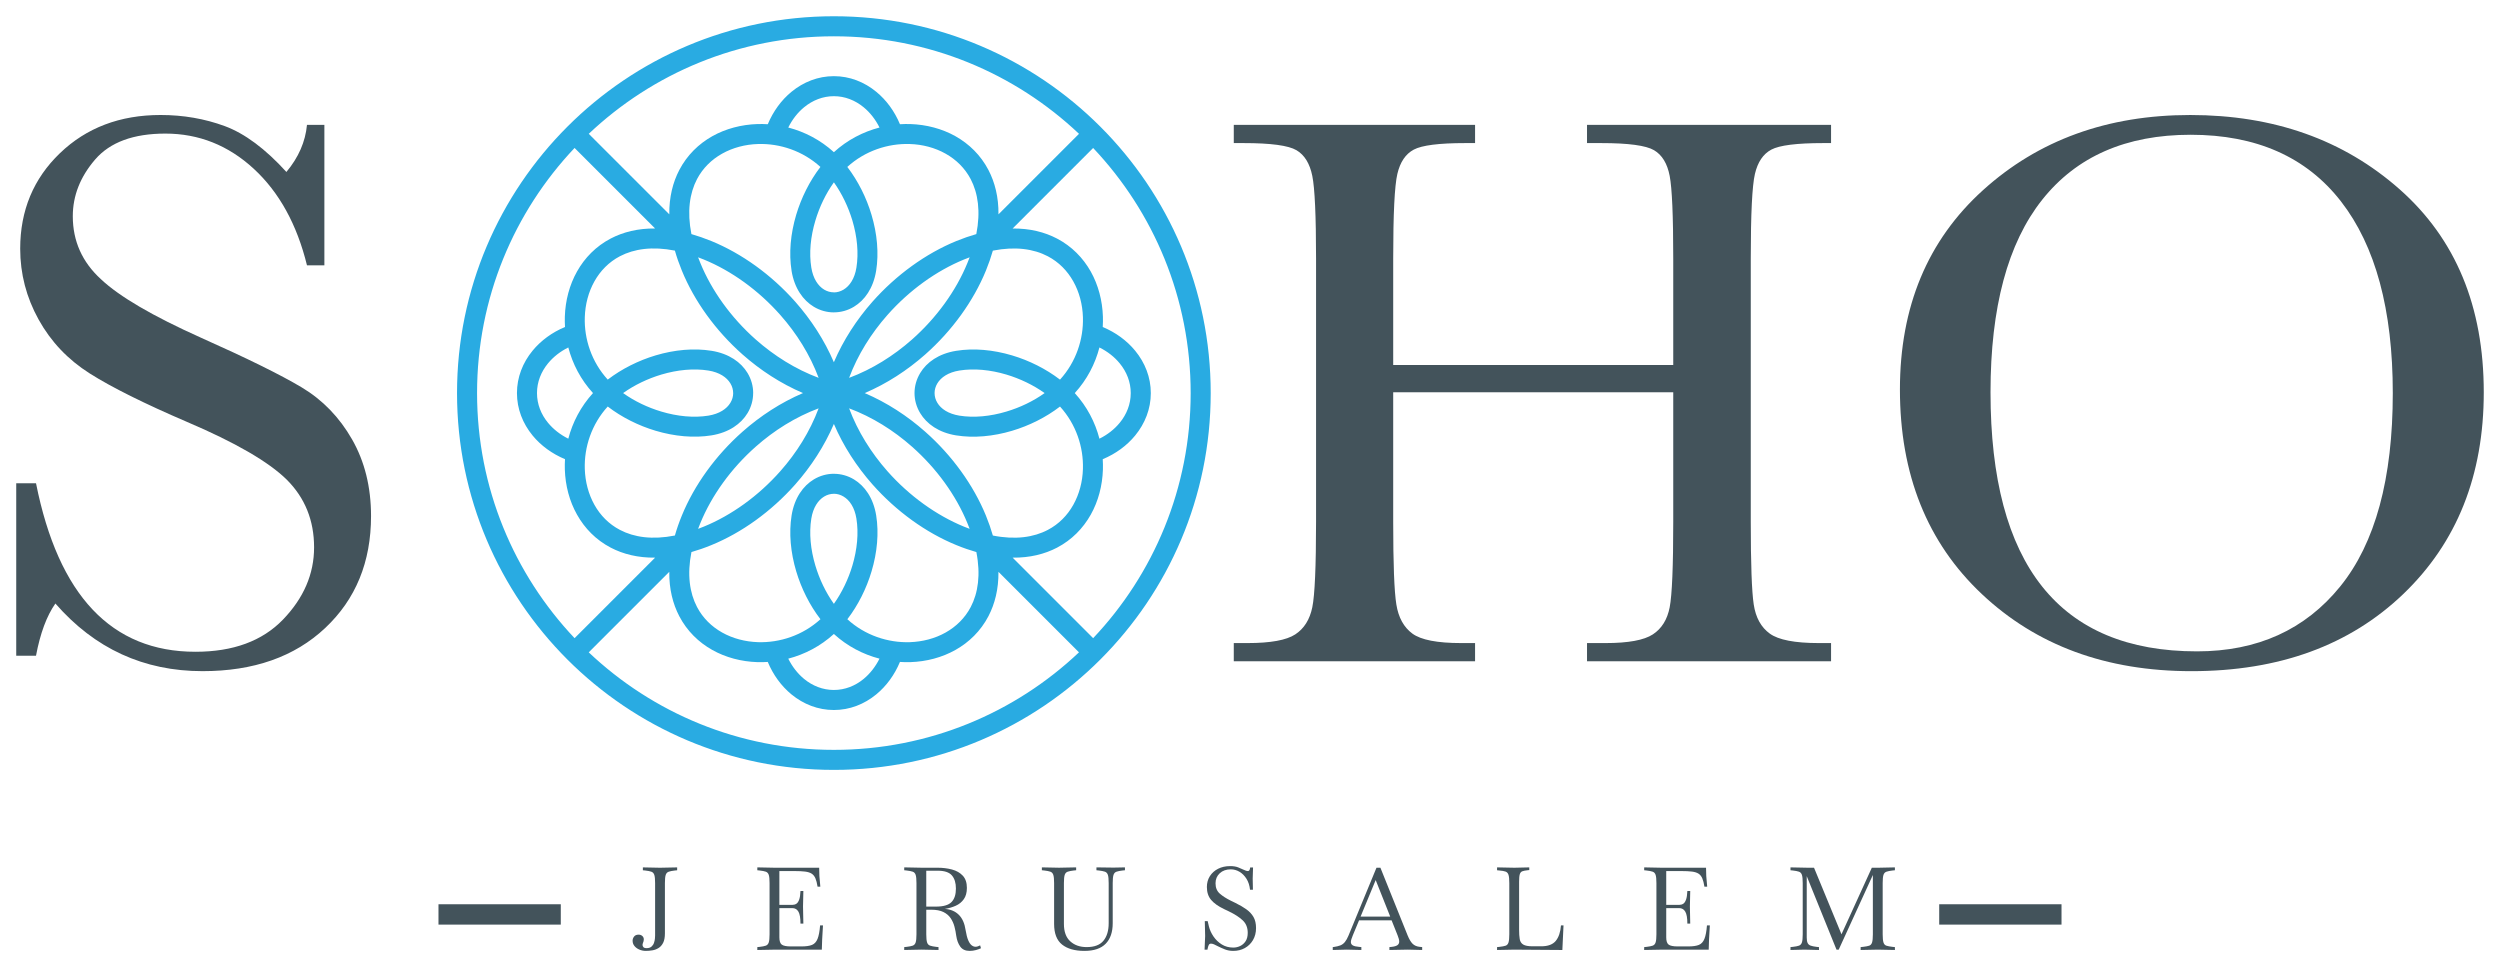 <svg xmlns="http://www.w3.org/2000/svg" xmlns:xlink="http://www.w3.org/1999/xlink" id="Layer_1" x="0px" y="0px" viewBox="0 0 252.923 97.846" style="enable-background:new 0 0 252.923 97.846;" xml:space="preserve"><style type="text/css">	.st0{fill:#29ABE2;}	.st1{fill:#43535B;}</style><g>	<path class="st0" d="M82.491,22.315c-0.487,1.62-0.65,3.285-0.411,4.757  c0.183,1.119,0.684,1.858,1.299,2.228c0.307,0.186,0.646,0.276,0.985,0.276  v0.007c0.332,0,0.67-0.097,0.981-0.283c0.615-0.37,1.12-1.109,1.299-2.225  c0.238-1.472,0.076-3.137-0.407-4.76c-0.415-1.382-1.054-2.719-1.872-3.869  C83.542,19.597,82.902,20.934,82.491,22.315 M101.815,37.895  c-1.623-0.484-3.285-0.646-4.756-0.408c-1.119,0.18-1.859,0.684-2.228,1.299  c-0.186,0.307-0.28,0.646-0.28,0.981c0,0.338,0.093,0.677,0.28,0.984  c0.369,0.615,1.109,1.116,2.228,1.299c1.471,0.238,3.133,0.076,4.756-0.411  c1.382-0.411,2.719-1.05,3.869-1.872  C104.534,38.948,103.197,38.309,101.815,37.895 M85.904,38.227  c2.338-0.874,4.498-2.232,6.36-3.876c2.504-2.217,4.467-4.95,5.607-7.742  c0.082-0.193,0.155-0.386,0.228-0.577c-0.19,0.073-0.384,0.145-0.58,0.225  c-2.787,1.143-5.524,3.106-7.738,5.61C88.136,33.729,86.778,35.888,85.904,38.227   M88.979,12.902c-0.408-0.819-0.957-1.52-1.606-2.052  c-0.857-0.704-1.897-1.119-3.009-1.119c-1.116,0-2.156,0.415-3.012,1.119  c-0.649,0.532-1.199,1.233-1.603,2.052c1.658,0.432,3.258,1.258,4.615,2.494  C85.718,14.16,87.317,13.334,88.979,12.902 M111.228,44.383  c0.819-0.408,1.52-0.957,2.052-1.607c0.705-0.853,1.116-1.893,1.116-3.008  c0-1.116-0.411-2.153-1.116-3.009c-0.532-0.65-1.233-1.199-2.052-1.606  c-0.432,1.662-1.257,3.261-2.494,4.615  C109.971,41.125,110.797,42.724,111.228,44.383 M87.483,39.768  c2.246,0.96,4.311,2.307,6.118,3.907c2.739,2.418,4.885,5.417,6.142,8.484  c0.283,0.694,0.518,1.372,0.704,2.021c2.276,0.453,4.135,0.18,5.558-0.57  c1.119-0.584,1.983-1.471,2.577-2.532c0.608-1.085,0.939-2.338,0.977-3.634  c0.069-2.207-0.688-4.522-2.318-6.314c-1.426,1.095-3.112,1.934-4.85,2.452  c-1.9,0.567-3.876,0.753-5.655,0.466h-0.003  c-1.766-0.286-2.985-1.164-3.638-2.252c-0.38-0.629-0.573-1.327-0.573-2.028  c0-0.698,0.194-1.396,0.573-2.028c0.653-1.088,1.872-1.962,3.638-2.248h0.003  c1.779-0.29,3.755-0.104,5.655,0.463c1.738,0.518,3.424,1.361,4.85,2.452  c1.63-1.789,2.387-4.107,2.318-6.311c-0.038-1.295-0.369-2.552-0.977-3.634  c-0.594-1.06-1.458-1.949-2.577-2.536c-1.423-0.746-3.282-1.019-5.558-0.57  c-0.186,0.653-0.421,1.327-0.704,2.024c-1.258,3.068-3.403,6.063-6.142,8.484  C91.794,37.46,89.728,38.81,87.483,39.768 M98.098,53.502  c-0.072-0.19-0.145-0.38-0.228-0.577c-1.14-2.791-3.102-5.524-5.607-7.738  c-1.862-1.647-4.021-3.002-6.36-3.876c0.874,2.338,2.232,4.498,3.876,6.36  c2.215,2.504,4.951,4.462,7.738,5.606C97.715,53.357,97.908,53.433,98.098,53.502   M82.08,52.465c-0.238,1.468-0.076,3.133,0.411,4.757  c0.411,1.379,1.05,2.715,1.872,3.869c0.819-1.154,1.458-2.49,1.872-3.869  c0.484-1.624,0.646-3.289,0.407-4.76c-0.179-1.119-0.684-1.855-1.299-2.224  c-0.311-0.19-0.649-0.284-0.981-0.284v0.003c-0.338,0-0.677,0.093-0.985,0.28  C82.764,50.607,82.263,51.346,82.08,52.465 M84.364,42.89  c-0.96,2.242-2.311,4.311-3.907,6.118c-2.421,2.736-5.416,4.885-8.484,6.138  c-0.698,0.287-1.371,0.519-2.021,0.705c-0.453,2.28-0.18,4.135,0.567,5.561  c0.587,1.119,1.475,1.98,2.536,2.577c1.081,0.609,2.339,0.936,3.634,0.978  c2.208,0.069,4.522-0.688,6.315-2.321c-1.096-1.423-1.934-3.112-2.453-4.847  c-0.566-1.9-0.752-3.876-0.466-5.655v-0.003  c0.287-1.769,1.164-2.985,2.249-3.641c0.632-0.38,1.33-0.57,2.031-0.57  v0.003c0.701,0,1.399,0.19,2.028,0.567c1.085,0.657,1.962,1.876,2.249,3.645  c0.286,1.779,0.103,3.755-0.467,5.655c-0.515,1.734-1.358,3.424-2.449,4.847  c1.789,1.634,4.107,2.39,6.311,2.321c1.295-0.042,2.553-0.369,3.634-0.978  c1.06-0.597,1.948-1.458,2.536-2.577c0.746-1.426,1.019-3.282,0.57-5.561  c-0.653-0.186-1.327-0.418-2.025-0.705c-3.067-1.254-6.062-3.402-8.484-6.138  C86.671,47.201,85.321,45.132,84.364,42.89 M70.626,53.502  c0.193-0.069,0.383-0.145,0.58-0.225c2.791-1.143,5.524-3.102,7.738-5.606  c1.648-1.862,3.002-4.021,3.876-6.36c-2.339,0.874-4.498,2.228-6.36,3.876  c-2.504,2.215-4.463,4.947-5.607,7.738C70.774,53.122,70.698,53.312,70.626,53.502   M66.331,35.953c1.9-0.567,3.876-0.753,5.655-0.463h0.003  c1.768,0.286,2.985,1.16,3.64,2.248c0.38,0.632,0.57,1.33,0.57,2.028  h-0.003c0,0.704-0.19,1.402-0.567,2.028c-0.656,1.088-1.876,1.962-3.644,2.252  c-1.779,0.287-3.755,0.101-5.655-0.466c-1.734-0.518-3.423-1.358-4.846-2.452  c-1.635,1.793-2.391,4.107-2.321,6.314c0.041,1.295,0.369,2.549,0.977,3.634  c0.594,1.061,1.458,1.949,2.577,2.532c1.424,0.75,3.282,1.023,5.562,0.57  c0.183-0.649,0.418-1.327,0.704-2.021c1.254-3.067,3.403-6.066,6.139-8.484  c1.807-1.599,3.876-2.947,6.117-3.907c-2.242-0.957-4.311-2.308-6.117-3.904  c-2.736-2.421-4.885-5.416-6.139-8.484c-0.286-0.698-0.521-1.371-0.704-2.024  c-2.28-0.449-4.138-0.176-5.562,0.57c-1.119,0.587-1.982,1.475-2.577,2.536  c-0.608,1.081-0.936,2.338-0.977,3.634c-0.07,2.204,0.687,4.522,2.321,6.311  C62.908,37.314,64.598,36.471,66.331,35.953 M70.626,26.032  c0.072,0.19,0.148,0.384,0.228,0.577c1.143,2.791,3.102,5.524,5.607,7.742  c1.862,1.645,4.021,3.002,6.36,3.876c-0.874-2.339-2.228-4.498-3.876-6.36  c-2.214-2.504-4.947-4.467-7.738-5.61  C71.009,26.177,70.819,26.105,70.626,26.032 M80.083,27.393  c-0.286-1.779-0.1-3.758,0.466-5.658c0.519-1.734,1.358-3.42,2.453-4.847  c-1.793-1.63-4.107-2.387-6.315-2.318c-1.295,0.038-2.552,0.37-3.634,0.978  c-1.06,0.594-1.949,1.458-2.536,2.573c-0.746,1.426-1.019,3.285-0.567,5.562  c0.65,0.186,1.323,0.421,2.021,0.704c3.068,1.258,6.063,3.403,8.484,6.138  c1.596,1.81,2.947,3.876,3.907,6.121c0.957-2.245,2.307-4.311,3.903-6.121  c2.422-2.735,5.417-4.881,8.484-6.138c0.698-0.284,1.372-0.518,2.025-0.704  c0.448-2.277,0.176-4.136-0.57-5.562c-0.588-1.116-1.475-1.979-2.536-2.573  c-1.081-0.608-2.339-0.94-3.634-0.978c-2.204-0.069-4.522,0.688-6.311,2.318  c1.091,1.427,1.934,3.112,2.449,4.847c0.57,1.9,0.753,3.879,0.467,5.658  c-0.287,1.769-1.164,2.989-2.249,3.641c-0.629,0.38-1.327,0.567-2.028,0.567  v0.003c-0.701,0-1.399-0.19-2.031-0.57c-1.085-0.657-1.962-1.872-2.249-3.637  V27.393z M79.748,66.636c0.404,0.815,0.954,1.516,1.603,2.052  c0.856,0.704,1.897,1.116,3.012,1.116c1.112,0,2.152-0.411,3.009-1.116  c0.649-0.536,1.198-1.237,1.606-2.052c-1.662-0.432-3.261-1.261-4.615-2.498  C83.006,65.375,81.407,66.204,79.748,66.636 M57.495,35.152  c-0.819,0.407-1.516,0.956-2.052,1.606c-0.704,0.856-1.116,1.893-1.116,3.009  c0,1.116,0.411,2.155,1.116,3.008c0.536,0.65,1.233,1.199,2.052,1.607  c0.432-1.658,1.261-3.258,2.498-4.615C58.756,38.413,57.927,36.814,57.495,35.152   M111.318,12.812c6.902,6.899,11.168,16.429,11.168,26.955  c0,10.529-4.266,20.059-11.168,26.958c-6.898,6.899-16.429,11.165-26.954,11.165  c-10.529,0-20.06-4.266-26.959-11.165c-6.898-6.899-11.168-16.429-11.168-26.958  c0-10.526,4.27-20.056,11.168-26.955C64.304,5.91,73.835,1.644,84.364,1.644  C94.889,1.644,104.42,5.91,111.318,12.812 M59.564,13.538l8.149,8.146  c-0.021-1.73,0.356-3.233,1.016-4.494c0.781-1.489,1.948-2.629,3.333-3.41  c1.364-0.763,2.943-1.178,4.571-1.23c0.345-0.01,0.694-0.003,1.043,0.018  c0.549-1.312,1.375-2.442,2.394-3.278c1.216-0.998,2.694-1.585,4.294-1.585  c1.596,0,3.078,0.587,4.29,1.585c1.019,0.836,1.848,1.966,2.394,3.278  c0.349-0.021,0.698-0.028,1.044-0.018c1.627,0.052,3.206,0.467,4.57,1.23  c1.385,0.781,2.553,1.921,3.334,3.41c0.66,1.261,1.036,2.764,1.019,4.494  l8.146-8.146c-6.467-6.114-15.193-9.866-24.796-9.866S66.031,7.424,59.564,13.538   M58.13,64.563l8.146-8.146c-1.73,0.021-3.233-0.355-4.494-1.015  c-1.489-0.781-2.629-1.949-3.405-3.337c-0.767-1.361-1.182-2.939-1.233-4.566  c-0.011-0.349-0.003-0.694,0.017-1.044c-1.312-0.549-2.439-1.374-3.278-2.394  c-0.998-1.216-1.583-2.694-1.583-4.294c0-1.596,0.584-3.078,1.583-4.291  c0.839-1.019,1.965-1.848,3.278-2.394c-0.02-0.349-0.028-0.698-0.017-1.044  c0.051-1.626,0.466-3.206,1.233-4.57c0.777-1.385,1.917-2.553,3.405-3.334  c1.261-0.659,2.764-1.036,4.494-1.019l-8.146-8.146  c-6.114,6.466-9.866,15.192-9.866,24.796  C48.265,49.371,52.017,58.096,58.13,64.563 M109.159,65.997l-8.146-8.146  c0.017,1.734-0.359,3.237-1.019,4.498c-0.781,1.489-1.949,2.629-3.334,3.406  c-1.364,0.767-2.943,1.181-4.57,1.233c-0.345,0.01-0.694,0.003-1.044-0.021  c-0.546,1.316-1.374,2.442-2.394,3.282c-1.212,0.998-2.694,1.582-4.29,1.582  c-1.599,0-3.078-0.584-4.294-1.582c-1.019-0.84-1.845-1.965-2.394-3.282  c-0.349,0.024-0.698,0.031-1.043,0.021c-1.627-0.052-3.206-0.467-4.571-1.233  c-1.385-0.777-2.552-1.918-3.333-3.406c-0.66-1.261-1.037-2.764-1.016-4.498  l-8.149,8.146c6.466,6.118,15.196,9.866,24.799,9.866S102.692,72.115,109.159,65.997   M102.447,56.417l8.146,8.146c6.115-6.466,9.866-15.192,9.866-24.795  c0-9.604-3.751-18.329-9.866-24.796l-8.146,8.146  c1.731-0.018,3.233,0.359,4.494,1.019c1.489,0.781,2.629,1.949,3.41,3.334  c0.764,1.364,1.178,2.943,1.23,4.57c0.01,0.346,0.003,0.694-0.018,1.044  c1.313,0.546,2.442,1.375,3.278,2.394c0.998,1.213,1.586,2.695,1.586,4.291  c0,1.599-0.588,3.078-1.586,4.294c-0.836,1.019-1.965,1.845-3.278,2.394  c0.021,0.349,0.028,0.694,0.018,1.044c-0.052,1.627-0.466,3.206-1.23,4.566  c-0.781,1.389-1.92,2.556-3.41,3.337  C105.68,56.062,104.178,56.438,102.447,56.417 M71.665,37.487  c-1.468-0.238-3.133-0.076-4.757,0.408c-1.381,0.414-2.719,1.053-3.869,1.872  c1.15,0.822,2.488,1.461,3.869,1.872c1.624,0.487,3.289,0.649,4.76,0.411  c1.116-0.183,1.855-0.684,2.225-1.299c0.19-0.311,0.283-0.649,0.283-0.984  h-0.003c0-0.336-0.093-0.674-0.28-0.981  C73.524,38.171,72.784,37.667,71.665,37.487"></path>	<path class="st1" d="M3.643,66.339c0.426-2.267,1.081-4.028,1.961-5.282  c3.975,4.562,8.937,6.843,14.887,6.843c5.175,0,9.311-1.454,12.405-4.362  c3.095-2.908,4.642-6.683,4.642-11.325c0-2.935-0.64-5.522-1.921-7.763  c-1.281-2.241-2.981-3.995-5.102-5.263c-2.121-1.266-5.516-2.941-10.185-5.022  c-4.883-2.188-8.258-4.162-10.124-5.923c-1.895-1.734-2.841-3.855-2.841-6.363  c0-2.081,0.754-3.994,2.261-5.742c1.507-1.747,3.875-2.621,7.103-2.621  c3.388,0,6.369,1.187,8.945,3.561c2.574,2.375,4.368,5.63,5.382,9.764h1.761  V12.635h-1.761c-0.16,1.707-0.854,3.295-2.081,4.762  c-2.135-2.347-4.216-3.894-6.243-4.642c-2.028-0.746-4.189-1.121-6.483-1.121  c-4.109,0-7.503,1.288-10.184,3.862c-2.681,2.575-4.022,5.796-4.022,9.665  c0,2.535,0.62,4.922,1.861,7.163c1.241,2.241,2.968,4.062,5.182,5.463  c2.214,1.4,5.495,3.035,9.844,4.902c4.883,2.081,8.243,4.029,10.085,5.842  c1.841,1.841,2.761,4.122,2.761,6.843c0,2.695-1.048,5.129-3.141,7.303  c-2.094,2.175-5.049,3.262-8.864,3.262c-8.483,0-13.86-5.683-16.127-17.048H1.642  v17.448H3.643z"></path>	<path class="st1" d="M242.077,39.767c0,8.67-1.775,15.193-5.322,19.568  c-3.549,4.376-8.378,6.563-14.487,6.563c-6.963,0-12.185-2.187-15.667-6.563  c-3.481-4.375-5.222-10.925-5.222-19.649c0-8.59,1.741-15.08,5.222-19.469  c3.482-4.388,8.49-6.583,15.027-6.583c6.643,0,11.712,2.248,15.207,6.743  C240.329,24.875,242.077,31.337,242.077,39.767 M251.281,39.687  c0-8.67-2.835-15.513-8.504-20.529c-5.669-5.015-12.733-7.523-21.19-7.523  c-8.377,0-15.366,2.536-20.969,7.604c-5.603,5.069-8.404,11.792-8.404,20.169  c0,8.591,2.762,15.487,8.284,20.689c5.522,5.202,12.592,7.804,21.209,7.804  c8.857,0,16-2.602,21.43-7.804C248.566,54.894,251.281,48.091,251.281,39.687"></path>	<path class="st1" d="M169.281,52.773c0,4.536-0.12,7.423-0.36,8.664  c-0.24,1.241-0.807,2.155-1.701,2.742c-0.894,0.587-2.488,0.88-4.783,0.88  h-1.88v1.841h24.69v-1.841h-1.24c-2.428,0-4.082-0.32-4.962-0.96  c-0.881-0.64-1.421-1.621-1.621-2.941c-0.2-1.321-0.3-4.115-0.3-8.384  V26.161c0-4.508,0.14-7.363,0.42-8.564c0.28-1.2,0.833-2.021,1.661-2.461  c0.827-0.44,2.574-0.66,5.242-0.66h0.8v-1.841h-24.69v1.841h1.441  c2.747,0,4.528,0.24,5.342,0.72c0.814,0.48,1.341,1.347,1.581,2.601  c0.24,1.254,0.36,4.042,0.36,8.364v10.765H140.949V26.161  c0-4.508,0.14-7.363,0.42-8.564c0.28-1.2,0.833-2.021,1.661-2.461  c0.826-0.44,2.561-0.66,5.202-0.66h1v-1.841h-24.411v1.841h1  c2.748,0,4.529,0.24,5.343,0.72c0.814,0.48,1.347,1.347,1.601,2.601  c0.253,1.254,0.38,4.042,0.38,8.364v26.612c0,4.536-0.127,7.423-0.38,8.664  c-0.254,1.241-0.827,2.155-1.721,2.742c-0.894,0.587-2.501,0.88-4.822,0.88  h-1.401v1.841h24.411v-1.841h-1.401c-2.427,0-4.075-0.32-4.942-0.96  c-0.867-0.64-1.408-1.621-1.62-2.941c-0.214-1.321-0.32-4.115-0.32-8.384  V39.688h28.332V52.773z"></path>	<rect x="196.189" y="91.483" class="st1" width="12.373" height="2.059"></rect>	<rect x="44.361" y="91.483" class="st1" width="12.373" height="2.059"></rect>	<g>		<path class="st1" d="M65.342,96.202c-0.226,0-0.442-0.043-0.648-0.128   c-0.206-0.086-0.374-0.206-0.502-0.362c-0.128-0.155-0.192-0.334-0.192-0.537   c0-0.155,0.05-0.298,0.151-0.426s0.253-0.192,0.456-0.192   c0.147,0,0.272,0.045,0.374,0.134c0.101,0.09,0.152,0.204,0.152,0.345   c0,0.07-0.008,0.13-0.023,0.181s-0.031,0.096-0.047,0.135   c-0.016,0.046-0.029,0.089-0.041,0.128c-0.012,0.039-0.018,0.078-0.018,0.117   c0,0.077,0.029,0.151,0.087,0.222c0.058,0.069,0.165,0.104,0.321,0.104   c0.218,0,0.385-0.052,0.502-0.157c0.117-0.105,0.201-0.231,0.251-0.38   c0.051-0.147,0.082-0.291,0.094-0.432c0.012-0.14,0.018-0.245,0.018-0.315   v-5.3c0-0.389-0.027-0.665-0.082-0.828c-0.054-0.164-0.154-0.271-0.297-0.321   c-0.145-0.051-0.353-0.092-0.625-0.122l-0.234-0.023v-0.292l1.728,0.035h0.012   l1.728-0.035v0.292l-0.233,0.023c-0.265,0.03-0.471,0.071-0.619,0.122   c-0.148,0.051-0.25,0.157-0.304,0.321c-0.055,0.163-0.082,0.439-0.082,0.828   v5.09c0,0.397-0.059,0.712-0.175,0.946c-0.117,0.233-0.271,0.41-0.461,0.53   c-0.191,0.121-0.399,0.201-0.625,0.239C65.781,96.182,65.56,96.202,65.342,96.202   z"></path>		<path class="st1" d="M76.618,96.109v-0.292l0.233-0.023   c0.272-0.031,0.48-0.072,0.625-0.123c0.144-0.05,0.243-0.159,0.298-0.326   c0.054-0.168,0.082-0.442,0.082-0.823v-5.184c0-0.389-0.027-0.665-0.082-0.828   c-0.055-0.164-0.154-0.271-0.298-0.321s-0.352-0.092-0.625-0.122l-0.233-0.023   v-0.292l1.728,0.035h4.529l0.023,0.84l0.094,1.074h-0.28   c-0.055-0.351-0.126-0.63-0.216-0.841c-0.09-0.21-0.216-0.367-0.379-0.473   c-0.164-0.104-0.384-0.175-0.66-0.21c-0.276-0.035-0.632-0.053-1.068-0.053   h-1.541v3.421h1.307c0.156,0,0.292-0.037,0.409-0.111   c0.117-0.073,0.212-0.212,0.286-0.414c0.074-0.202,0.119-0.494,0.134-0.876   h0.292l-0.035,1.564l0.035,1.728h-0.292c0-0.567-0.07-0.971-0.21-1.208   s-0.346-0.356-0.619-0.356h-1.307v2.954c0,0.373,0.082,0.62,0.245,0.741   c0.163,0.12,0.467,0.181,0.91,0.181h1.086c0.451,0,0.803-0.051,1.056-0.151   c0.253-0.102,0.442-0.306,0.566-0.613s0.21-0.761,0.257-1.36h0.292   l-0.082,1.401l-0.035,1.051h-4.798L76.618,96.109z"></path>		<path class="st1" d="M98.098,96.202c-0.428,0-0.746-0.146-0.952-0.438   s-0.34-0.651-0.402-1.08c-0.039-0.311-0.1-0.622-0.181-0.934   s-0.21-0.598-0.385-0.858s-0.42-0.469-0.735-0.624   c-0.315-0.155-0.726-0.233-1.231-0.233h-0.502v2.486   c0,0.381,0.027,0.655,0.082,0.823c0.054,0.167,0.156,0.276,0.304,0.326   c0.147,0.051,0.354,0.092,0.619,0.123l0.233,0.023v0.292l-1.728-0.035h-0.012   l-1.728,0.035v-0.292l0.233-0.023c0.272-0.031,0.48-0.072,0.625-0.123   c0.144-0.05,0.243-0.159,0.298-0.326c0.054-0.168,0.082-0.442,0.082-0.823   v-5.184c0-0.389-0.027-0.665-0.082-0.828c-0.055-0.164-0.154-0.271-0.298-0.321   s-0.352-0.092-0.625-0.122l-0.233-0.023v-0.292l1.728,0.035h1.634   c0.529,0,1.019,0.06,1.471,0.181c0.451,0.121,0.815,0.329,1.091,0.624   c0.276,0.296,0.415,0.709,0.415,1.238c0,0.467-0.103,0.846-0.31,1.138   c-0.206,0.292-0.479,0.514-0.817,0.665c-0.338,0.152-0.706,0.259-1.103,0.321   c0.576,0.039,1.044,0.235,1.407,0.59c0.362,0.354,0.593,0.873,0.694,1.559   c0.07,0.436,0.158,0.775,0.263,1.021c0.105,0.245,0.222,0.416,0.35,0.513   c0.128,0.098,0.259,0.146,0.391,0.146c0.085,0,0.169-0.016,0.251-0.047   s0.154-0.062,0.216-0.094l0.082,0.292c-0.125,0.062-0.292,0.123-0.502,0.182   C98.529,96.173,98.316,96.202,98.098,96.202z M94.864,88.089h-1.155v3.631h0.98   c0.747,0,1.271-0.151,1.57-0.455c0.3-0.304,0.45-0.759,0.45-1.366   c0-0.575-0.136-1.021-0.409-1.336C96.028,88.247,95.549,88.089,94.864,88.089z"></path>		<path class="st1" d="M109.713,96.202c-0.973,0-1.728-0.214-2.265-0.642   c-0.537-0.428-0.805-1.125-0.805-2.09v-4.133c0-0.389-0.027-0.665-0.082-0.828   c-0.055-0.164-0.154-0.271-0.298-0.321s-0.352-0.092-0.625-0.122l-0.233-0.023   v-0.292l1.728,0.035h0.012l1.728-0.035v0.292l-0.233,0.023   c-0.265,0.03-0.471,0.071-0.619,0.122s-0.249,0.157-0.304,0.321   c-0.054,0.163-0.082,0.439-0.082,0.828v4.133c0,0.786,0.214,1.374,0.642,1.763   c0.428,0.39,0.98,0.584,1.658,0.584c0.786,0,1.354-0.216,1.704-0.648   c0.35-0.432,0.525-1.021,0.525-1.769v-4.062c0-0.389-0.027-0.665-0.082-0.828   c-0.055-0.164-0.154-0.271-0.298-0.321s-0.352-0.092-0.625-0.122l-0.233-0.023   v-0.292l1.728,0.023l1.156-0.023v0.292l-0.233,0.023   c-0.265,0.03-0.471,0.071-0.619,0.122c-0.148,0.051-0.249,0.157-0.304,0.321   c-0.054,0.163-0.082,0.439-0.082,0.828v4.062c0,0.903-0.238,1.596-0.712,2.078   S110.67,96.202,109.713,96.202z"></path>		<path class="st1" d="M124.772,96.202c-0.311,0-0.593-0.051-0.846-0.151   c-0.253-0.102-0.48-0.202-0.683-0.304c-0.171-0.094-0.313-0.163-0.426-0.21   s-0.212-0.07-0.298-0.07c-0.109,0-0.185,0.045-0.228,0.135   c-0.043,0.089-0.076,0.188-0.099,0.297l-0.035,0.176h-0.292l0.059-1.378   l-0.035-1.506h0.292l0.128,0.549c0.085,0.343,0.239,0.677,0.461,1.004   c0.222,0.327,0.502,0.596,0.841,0.806c0.338,0.21,0.726,0.315,1.161,0.315   c0.241,0,0.473-0.053,0.695-0.158c0.222-0.104,0.404-0.267,0.549-0.484   c0.144-0.218,0.216-0.502,0.216-0.852c0-0.521-0.169-0.942-0.508-1.261   c-0.338-0.319-0.808-0.623-1.407-0.911l-0.49-0.233   c-0.583-0.28-1.018-0.59-1.302-0.928c-0.284-0.339-0.426-0.772-0.426-1.302   c0-0.412,0.101-0.778,0.303-1.098c0.202-0.318,0.48-0.567,0.835-0.747   c0.354-0.179,0.76-0.269,1.22-0.269c0.319,0,0.587,0.043,0.806,0.129   c0.218,0.086,0.389,0.159,0.513,0.222c0.203,0.102,0.362,0.151,0.479,0.151   c0.124,0,0.198-0.12,0.222-0.361h0.292l-0.035,1.12l0.023,1.133h-0.292   c-0.047-0.436-0.167-0.808-0.362-1.115c-0.195-0.308-0.43-0.543-0.707-0.706   c-0.276-0.163-0.57-0.245-0.881-0.245c-0.459,0-0.831,0.133-1.115,0.396   c-0.284,0.265-0.426,0.604-0.426,1.016c0,0.444,0.144,0.792,0.432,1.045   s0.662,0.492,1.121,0.718l0.479,0.233c0.428,0.211,0.795,0.427,1.103,0.648   c0.307,0.222,0.544,0.48,0.712,0.776s0.251,0.665,0.251,1.108   c0,0.46-0.103,0.864-0.309,1.215c-0.207,0.35-0.483,0.62-0.829,0.811   C125.587,96.107,125.2,96.202,124.772,96.202z"></path>		<path class="st1" d="M134.834,96.109v-0.292l0.105-0.012   c0.272-0.039,0.496-0.094,0.672-0.164c0.175-0.069,0.326-0.185,0.455-0.344   s0.251-0.38,0.367-0.66l2.825-6.852h0.397l2.754,6.852   c0.156,0.382,0.323,0.662,0.502,0.841c0.18,0.18,0.425,0.284,0.736,0.315   l0.233,0.023v0.292l-1.448-0.035l-1.867,0.035v-0.292l0.233-0.023   c0.272-0.031,0.467-0.09,0.583-0.175c0.117-0.086,0.176-0.207,0.176-0.362   s-0.055-0.365-0.164-0.631l-0.606-1.517h-3.292l-0.631,1.517   c-0.054,0.141-0.101,0.268-0.14,0.38c-0.039,0.113-0.058,0.212-0.058,0.298   c0,0.147,0.063,0.261,0.191,0.338c0.129,0.078,0.341,0.129,0.637,0.152   l0.233,0.023v0.292l-1.482-0.035L134.834,96.109z M137.648,92.735h3l-1.471-3.7   L137.648,92.735z"></path>		<path class="st1" d="M151.457,96.109v-0.292l0.234-0.023   c0.271-0.031,0.48-0.07,0.624-0.117c0.144-0.046,0.243-0.155,0.298-0.326   c0.055-0.172,0.082-0.448,0.082-0.829v-5.184c0-0.389-0.027-0.667-0.082-0.834   c-0.055-0.168-0.154-0.276-0.298-0.327s-0.353-0.088-0.624-0.11l-0.234-0.023   v-0.292l1.752,0.035l1.506-0.035v0.269l-0.188,0.023   c-0.226,0.023-0.398,0.058-0.52,0.104c-0.12,0.047-0.203,0.146-0.25,0.298   s-0.07,0.402-0.07,0.753v4.868c0,0.381,0.021,0.696,0.064,0.945   s0.161,0.432,0.355,0.549c0.194,0.116,0.51,0.175,0.945,0.175h0.876   c0.677,0,1.165-0.181,1.465-0.543c0.3-0.361,0.477-0.885,0.531-1.57h0.257   l-0.117,2.487l-4.879-0.035L151.457,96.109z"></path>		<path class="st1" d="M166.341,96.109v-0.292l0.233-0.023   c0.272-0.031,0.48-0.072,0.625-0.123c0.144-0.05,0.242-0.159,0.297-0.326   c0.055-0.168,0.082-0.442,0.082-0.823v-5.184c0-0.389-0.027-0.665-0.082-0.828   c-0.055-0.164-0.153-0.271-0.297-0.321c-0.145-0.051-0.353-0.092-0.625-0.122   l-0.233-0.023v-0.292l1.728,0.035h4.529l0.023,0.84l0.094,1.074h-0.28   c-0.055-0.351-0.126-0.63-0.216-0.841c-0.09-0.21-0.217-0.367-0.379-0.473   c-0.164-0.104-0.385-0.175-0.66-0.21c-0.276-0.035-0.633-0.053-1.068-0.053   h-1.541v3.421h1.308c0.155,0,0.292-0.037,0.409-0.111   c0.116-0.073,0.211-0.212,0.285-0.414s0.119-0.494,0.135-0.876h0.291   l-0.034,1.564l0.034,1.728h-0.291c0-0.567-0.07-0.971-0.211-1.208   c-0.14-0.237-0.346-0.356-0.618-0.356h-1.308v2.954   c0,0.373,0.082,0.62,0.246,0.741c0.162,0.12,0.467,0.181,0.91,0.181h1.086   c0.451,0,0.803-0.051,1.056-0.151c0.253-0.102,0.442-0.306,0.566-0.613   s0.21-0.761,0.257-1.36h0.292l-0.082,1.401l-0.034,1.051h-4.799   L166.341,96.109z"></path>		<path class="st1" d="M181.142,96.109v-0.292l0.234-0.023   c0.271-0.031,0.48-0.072,0.624-0.123c0.144-0.05,0.243-0.159,0.298-0.326   c0.055-0.168,0.082-0.442,0.082-0.823v-5.184c0-0.389-0.027-0.665-0.082-0.828   c-0.055-0.164-0.154-0.271-0.298-0.321s-0.353-0.092-0.624-0.122l-0.234-0.023   v-0.292l1.729,0.035h0.653l2.778,6.735l3.07-6.735h0.7l1.634-0.035v0.292   l-0.232,0.023c-0.266,0.03-0.472,0.071-0.619,0.122   c-0.148,0.051-0.25,0.157-0.304,0.321c-0.055,0.163-0.081,0.439-0.081,0.828   v5.184c0,0.381,0.026,0.657,0.081,0.829c0.054,0.171,0.155,0.28,0.304,0.326   c0.147,0.047,0.354,0.086,0.619,0.117l0.232,0.023v0.292l-1.727-0.035   l-1.74,0.035v-0.292l0.234-0.023c0.271-0.031,0.48-0.07,0.624-0.117   c0.144-0.046,0.243-0.155,0.298-0.326c0.055-0.172,0.082-0.448,0.082-0.829v-6   l-3.456,7.553h-0.222l-3.012-7.437v6.211c0,0.249,0.031,0.436,0.094,0.56   c0.062,0.125,0.164,0.213,0.309,0.263c0.145,0.051,0.345,0.092,0.602,0.123   l0.233,0.023v0.292l-1.482-0.035L181.142,96.109z"></path>	</g></g></svg>
